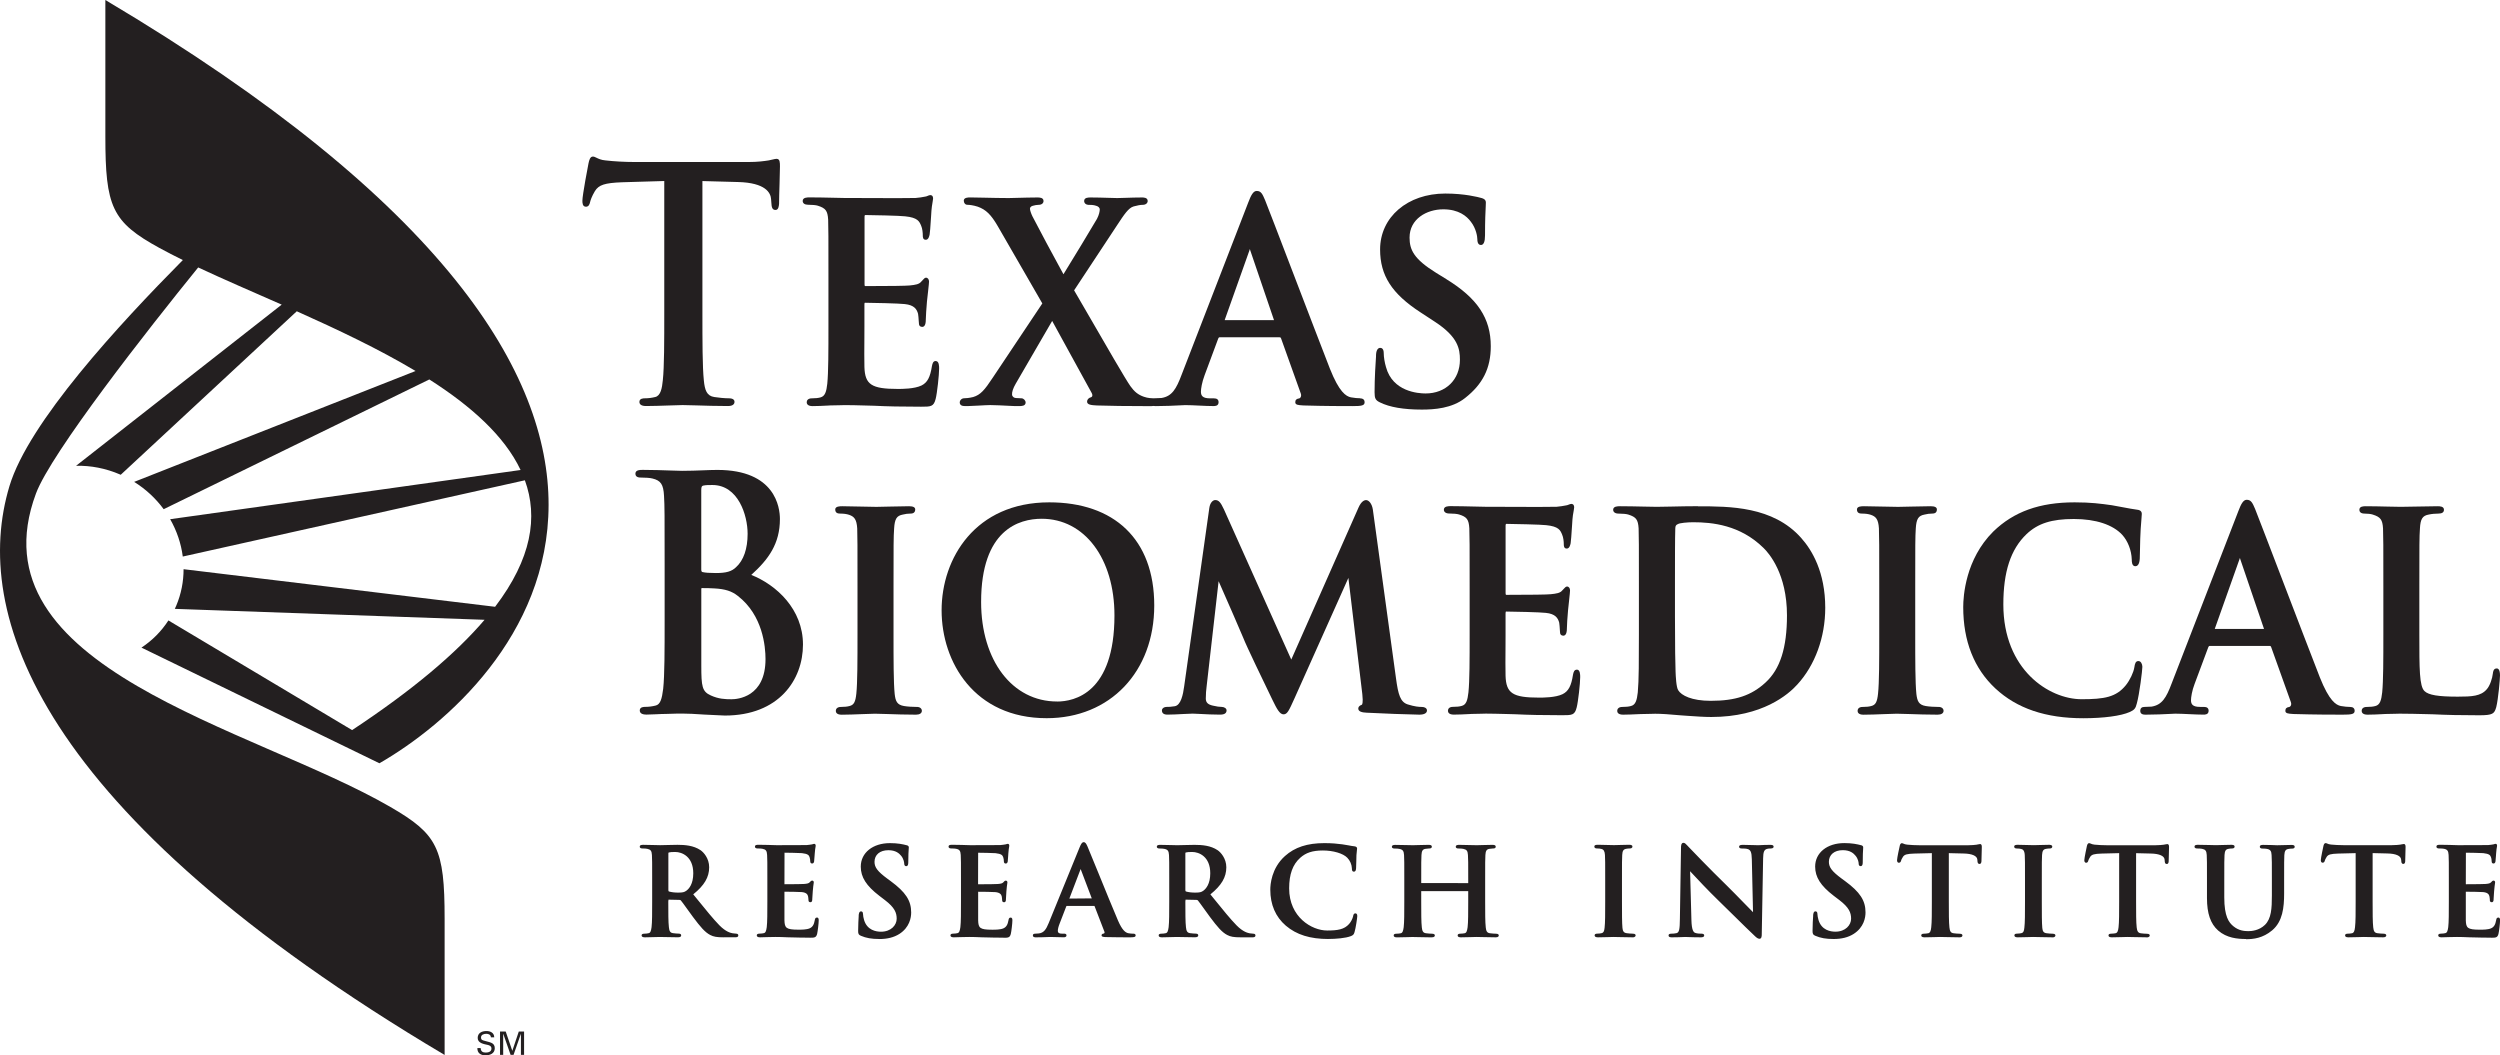 <?xml version="1.0" encoding="UTF-8"?>
<svg id="Layer_1" data-name="Layer 1" xmlns="http://www.w3.org/2000/svg" viewBox="0 0 624.52 263.63">
  <defs>
    <style>
      .cls-1 {
        fill: #231f20;
      }
    </style>
  </defs>
  <g>
    <path class="cls-1" d="m120.08,261.81c.02.82.48,1.13,1.25,1.13.65,0,1.44-.19,1.44-1.01,0-.57-.46-.8-.93-.9-.94-.21-2.51-.43-2.51-1.74s1.13-1.73,2.2-1.73c.97,0,1.93.45,1.93,1.57h-.83c-.03-.65-.57-.88-1.14-.88s-1.33.21-1.33.91.46.7.96.86c1.05.35,2.48.35,2.48,1.82,0,1.32-1.16,1.79-2.32,1.79s-2.06-.52-2.03-1.82h.83Z"/>
    <polygon class="cls-1" points="130.13 258.26 130.12 258.26 128.29 263.51 127.55 263.51 125.72 258.26 125.7 258.26 125.7 263.51 124.91 263.51 124.91 257.68 126.33 257.68 127.97 262.48 127.99 262.48 129.6 257.68 130.92 257.68 130.92 263.51 130.13 263.51 130.13 258.26"/>
    <path class="cls-1" d="m87.95,182.39c15.19-10.03,25.95-19.18,33.1-27.56l-77.38-2.73c.12-.27.25-.53.36-.8,1.25-2.97,1.83-6.05,1.83-9.11l77.82,9.39c9.16-12.04,10.76-22.46,7.44-31.6l-85.46,19.05c-.42-3.26-1.5-6.44-3.15-9.33l87.54-12.29c-4.07-8.58-12.46-16.02-22.8-22.62l-66.36,32.41c-1.95-2.65-4.44-5-7.38-6.82l70.3-27.7c-9.16-5.48-19.54-10.38-29.67-14.92l-43.99,40.85s-.07-.04-.11-.06c-3.63-1.57-7.39-2.28-11.04-2.19l51.37-40.26c-7.4-3.26-14.54-6.33-20.86-9.29-12.53,15.43-36.73,46.3-40.52,56.46-16.31,43.76,54.15,58.38,88.56,78.33,11.74,6.8,13.52,10.27,13.52,27.9v34.04C8.59,202.67-7.1,152.9,2.36,121.44c4.79-15.94,27.37-40.37,43.32-56.48-2.07-1.02-4.03-2.01-5.84-3.01-11.9-6.51-13.52-10.28-13.52-27.9V0c170.57,101.28,101.87,171.47,68.46,190.67l-59.44-28.89c2.65-1.75,4.95-4.03,6.73-6.79l45.88,27.39"/>
  </g>
  <path class="cls-1" d="m561.07,234.57c-2.12,0-4.82-.24-6.96-2.12-1.91-1.69-2.79-4.26-2.79-8.11v-4.39c0-4.58,0-5.41-.06-6.37-.06-1.03-.32-1.37-1.18-1.54-.21-.05-.65-.08-1.15-.08-.18,0-.72,0-.72-.46s.56-.46.87-.46c.93,0,1.97.03,2.85.05.66.02,1.25.04,1.64.04.33,0,.9-.02,1.53-.04.78-.02,1.64-.05,2.25-.05.3,0,.87,0,.87.46,0,.3-.23.46-.68.46-.33,0-.51.03-.86.09-.68.12-.91.5-.98,1.54-.06.96-.06,1.79-.06,6.37v4.21c0,4.75,1.12,6.29,2.32,7.25,1.3,1.05,2.61,1.19,3.72,1.19.76,0,2.67-.15,4.12-1.57,1.6-1.57,1.73-4.13,1.73-7.32v-3.76c0-4.58,0-5.4-.07-6.36-.05-1.02-.31-1.37-1.16-1.54-.22-.05-.71-.08-1.07-.08-.2,0-.71,0-.71-.46s.57-.46.84-.46c1.38,0,3.03.07,3.45.09h.09c.21,0,.51-.01.87-.02.77-.03,1.85-.06,2.63-.06.27,0,.83,0,.83.46s-.52.46-.74.46c-.32,0-.5.03-.86.09-.68.12-.92.5-.99,1.54-.05.96-.05,1.78-.05,6.37v3.22c0,3.47-.36,6.99-2.99,9.2-2.33,1.96-4.71,2.21-6.52,2.21Zm-103.02,0c-1.91,0-3.27-.24-4.56-.8-.57-.24-.7-.47-.7-1.2,0-1.49.1-3.09.15-3.77v-.18c.03-.26.07-.96.57-.96.33,0,.5.23.5.69,0,.34.11.92.27,1.49.77,2.52,2.97,2.9,4.21,2.9,2.55,0,3.93-1.67,3.93-3.24,0-1.49-.49-2.79-2.94-4.66l-1.42-1.08c-3.24-2.48-4.62-4.65-4.62-7.28,0-3.46,3-5.87,7.29-5.87,1.94,0,3.23.28,4.14.52.15.03.57.13.57.54,0,.12,0,.27-.02.5-.04.54-.09,1.45-.09,3.11,0,.41,0,1.09-.53,1.09-.33,0-.5-.24-.5-.73,0-.2-.13-1.1-.76-1.86-.49-.6-1.35-1.4-3.2-1.4-2.11,0-3.47,1.14-3.47,2.91,0,1.38.77,2.39,3.18,4.18l.86.63c3.73,2.74,5.11,4.86,5.11,7.82,0,1.3-.39,3.74-2.98,5.39-1.35.85-2.99,1.26-4.99,1.26Zm-126.17,0c-4.61,0-8-1.06-10.67-3.33-2.57-2.21-3.88-5.24-3.88-9.01,0-1.2.26-5.33,3.66-8.38,2.46-2.21,5.59-3.23,9.84-3.23,1.96,0,3.14.13,4.48.3.56.07,1.08.17,1.57.26.53.1,1.02.2,1.5.24.57.06.63.4.63.55,0,.1-.01.23-.04.4-.03.25-.08.63-.12,1.26-.03.48-.04,1.11-.04,1.7,0,.64-.02,1.24-.05,1.56-.03.34-.07.86-.56.86s-.49-.57-.49-.85c-.04-.94-.46-1.93-1.15-2.63-1.04-1.08-3.5-1.81-6.1-1.81s-4.24.56-5.65,1.82c-1.89,1.69-2.77,4.12-2.77,7.65,0,7.18,5.66,10.52,9.49,10.52,2.62,0,4.27-.26,5.48-1.63.5-.55.89-1.39,1-1.9.07-.38.14-.75.59-.75.14,0,.46.06.46.64,0,.41-.38,3.04-.69,4.05-.17.58-.34.76-.91.99-1.32.52-3.76.71-5.61.71Zm-112.24,0c-1.91,0-3.28-.24-4.57-.8-.57-.24-.7-.47-.7-1.2,0-1.47.1-3.06.14-3.74v-.2c.03-.26.08-.96.58-.96.23,0,.5.12.5.69,0,.35.11.96.27,1.49.77,2.52,2.97,2.9,4.21,2.9,2.55,0,3.93-1.67,3.93-3.24,0-1.49-.49-2.79-2.94-4.66l-1.41-1.08c-3.24-2.48-4.62-4.65-4.62-7.28,0-3.46,3-5.87,7.29-5.87,1.95,0,3.23.28,4.14.52.15.03.57.13.57.54,0,.12-.01.27-.03.5-.04.54-.1,1.45-.1,3.11,0,.41,0,1.09-.53,1.09-.23,0-.5-.13-.5-.73,0-.2-.13-1.11-.75-1.86-.49-.6-1.35-1.4-3.2-1.4-2.11,0-3.46,1.14-3.46,2.91,0,1.38.77,2.39,3.18,4.18l.86.63c3.73,2.75,5.12,4.86,5.12,7.82,0,1.3-.39,3.74-2.97,5.39-1.36.85-2.99,1.26-4.99,1.26Zm219.88-.06c-.41,0-.79-.34-1.18-.71-1.18-1.1-3.11-3-5.15-5.01-1.31-1.29-2.67-2.63-3.92-3.84-2.64-2.56-5.33-5.44-6.61-6.82-.18-.2-.34-.36-.46-.49l.33,12.23c.07,2.54.54,3.03.95,3.17.5.18,1.08.2,1.53.2.18,0,.71,0,.71.43,0,.48-.61.48-.9.48-1.3,0-2.27-.04-2.96-.06-.37-.01-.65-.03-.85-.03-.08,0-.25,0-.51.02-.62.03-1.68.07-2.81.07-.33,0-.87,0-.87-.48,0-.29.23-.43.69-.43.38,0,.91-.03,1.33-.14.66-.2.78-1.02.81-3.55l.28-17.8c0-.33,0-1.21.6-1.21.35,0,.61.28.97.67l.3.32c.51.54,5.12,5.36,9.53,9.65,1.17,1.14,2.97,2.99,4.43,4.49.94.97,1.78,1.83,2.16,2.2l-.3-13.2c-.04-1.85-.33-2.29-.93-2.54-.43-.17-1.16-.17-1.56-.17-.17,0-.69,0-.69-.45s.62-.46.99-.46c.98,0,1.92.03,2.65.06.45.02.82.03,1.07.03.11,0,.3-.01.56-.02.56-.03,1.43-.07,2.46-.07.31,0,.89,0,.89.46,0,.17-.1.45-.75.45-.3,0-.53,0-.87.09-.74.21-.97.74-1,2.38l-.34,18.98c0,.33,0,1.11-.59,1.11Zm182.77-.27c-1.78,0-3.19-.04-4.35-.07l-.97-.02c-1.33-.06-2.27-.09-3.2-.09h0c-.33,0-1.01,0-1.74.03-.37,0-.76.02-1.13.03-.35.01-.7.03-1,.03-.67,0-.81-.26-.81-.49,0-.2.12-.43.69-.43.45,0,.8-.06,1.06-.12.47-.09.62-.58.75-1.5.15-1.25.15-3.63.15-6.38v-5.29c0-4.58,0-5.41-.06-6.37-.06-1.03-.31-1.37-1.17-1.54-.21-.05-.66-.08-1.16-.08-.2,0-.71,0-.71-.46s.56-.46.87-.46c.42,0,.87,0,1.3.02.41,0,.82.02,1.19.02l.52.02c.58.02,1.08.04,1.41.04,2.13,0,7.15,0,7.67-.03.49-.05,1.04-.11,1.28-.17.07-.01.12-.03.18-.05.12-.04.24-.08.36-.08.14,0,.37.06.37.46,0,.08-.02.17-.04.31-.05.27-.14.73-.2,1.65-.02.13-.03.41-.05.72-.03.49-.07,1.06-.11,1.28-.08.43-.34.49-.5.49-.31,0-.46-.2-.46-.61,0-.21-.04-.68-.18-1.01-.18-.46-.42-.8-1.9-.97-.5-.05-3.69-.11-4.35-.11l-.02,7.72c0,.12.02.15.02.16,2.72-.01,4.46-.03,4.92-.07.69-.06,1.11-.14,1.34-.39.27-.29.41-.45.63-.45.2,0,.41.11.41.43,0,.07-.01.17-.04.34-.04.31-.13.86-.21,1.87l-.06.89c-.03.5-.07.98-.07,1.11,0,.25,0,.76-.46.76-.29,0-.48-.18-.48-.46v-.22c-.03-.25-.04-.54-.11-.83-.12-.44-.4-.9-1.56-1.02-.55-.06-3.48-.09-4.33-.09,0,.01,0,.05,0,.11v3.62c-.01,1.22-.02,2.79,0,3.41.06,1.9.39,2.34,3.5,2.34.77,0,2.05,0,2.81-.34.72-.33,1.07-.89,1.28-2.09.05-.26.11-.6.52-.6.44,0,.44.44.44.73,0,.69-.24,2.75-.4,3.38-.25.93-.69.93-1.85.93Zm-371.66,0c-1.78,0-3.19-.04-4.35-.07l-.97-.02c-1.32-.06-2.27-.09-3.19-.09h0c-.34,0-1.01,0-1.74.03-.37,0-.76.02-1.14.03-.35.01-.7.03-1,.03-.67,0-.81-.26-.81-.49,0-.29.23-.43.68-.43s.81-.06,1.06-.12c.46-.09.61-.58.74-1.5.15-1.25.15-3.63.15-6.38v-5.29c0-4.58,0-5.4-.06-6.37-.06-1.03-.31-1.37-1.17-1.54-.21-.05-.66-.08-1.16-.08-.18,0-.71,0-.71-.46s.56-.46.86-.46c.42,0,.86,0,1.29.02.41,0,.82.02,1.2.02l.55.02c.57.02,1.06.04,1.39.04,2.13,0,7.15,0,7.68-.03.49-.05,1.04-.11,1.28-.17.06-.01.12-.03.18-.05.12-.04.24-.08.36-.08.11,0,.38.04.38.46,0,.08-.02.17-.04.32-.05.27-.14.73-.2,1.65-.01.11-.03.34-.04.61-.03.51-.07,1.15-.11,1.39-.07.33-.24.49-.5.49-.31,0-.47-.2-.47-.61,0-.22-.04-.69-.17-1.01-.19-.47-.43-.8-1.91-.97-.5-.05-3.69-.11-4.34-.11l-.02,7.72c0,.12.01.15.02.16,2.72-.01,4.46-.03,4.91-.07.7-.06,1.12-.14,1.35-.39.26-.29.41-.45.64-.45.2,0,.41.11.41.43,0,.06-.01.17-.04.34-.05.31-.13.86-.21,1.87-.01.26-.04.64-.06,1-.03.46-.06.89-.06,1,0,.25,0,.76-.47.76-.29,0-.47-.18-.47-.46l-.02-.24c-.01-.24-.03-.52-.1-.8-.1-.41-.38-.9-1.55-1.03-.56-.06-3.49-.09-4.33-.09,0,.01,0,3.73,0,3.73,0,1.22-.02,2.8,0,3.41.06,1.9.39,2.34,3.5,2.34.77,0,2.05,0,2.81-.34.72-.33,1.07-.9,1.28-2.09.05-.26.11-.6.52-.6.44,0,.44.44.44.73,0,.69-.24,2.75-.4,3.38-.25.93-.69.93-1.85.93Zm-48.39,0c-1.78,0-3.19-.04-4.35-.07l-.97-.02c-1.32-.06-2.27-.09-3.19-.09h0c-.34,0-1.01,0-1.74.03-.37,0-.76.02-1.13.03-.35.02-.7.03-1,.03-.67,0-.81-.26-.81-.49,0-.29.23-.43.68-.43s.83-.07,1.07-.12c.46-.09.61-.58.74-1.5.15-1.25.15-3.63.15-6.38v-5.29c0-4.58,0-5.41-.06-6.37-.06-1.04-.31-1.37-1.17-1.54-.21-.05-.66-.08-1.16-.08-.18,0-.71,0-.71-.46s.56-.46.87-.46c.42,0,.87,0,1.3.02.41,0,.82.02,1.19.02l.55.02c.57.02,1.06.04,1.39.04,2.13,0,7.15,0,7.68-.03.46-.05,1.03-.11,1.28-.17.06-.01.12-.03.18-.05.11-.04.24-.08.36-.08.11,0,.38.04.38.46,0,.08-.02.17-.04.31-.05.27-.14.73-.2,1.65-.01.12-.03.37-.05.66-.03.5-.07,1.11-.11,1.34-.07.33-.23.49-.5.49-.31,0-.47-.2-.47-.61,0-.21-.04-.69-.17-1.01-.18-.46-.42-.8-1.91-.97-.5-.05-3.69-.11-4.34-.11l-.02,7.72c0,.12.01.15.02.16,2.72-.01,4.46-.03,4.91-.07.7-.06,1.12-.14,1.35-.39.27-.29.41-.45.64-.45.25,0,.41.17.41.43,0,.06-.01.17-.04.34-.05.31-.13.86-.21,1.87-.01.27-.04.68-.07,1.06-.03.43-.06.83-.06.94,0,.25,0,.76-.47.76-.29,0-.47-.17-.47-.46l-.02-.27c-.02-.24-.03-.5-.1-.78-.11-.41-.38-.9-1.56-1.02-.56-.06-3.49-.09-4.33-.09,0,.01,0,3.73,0,3.73,0,1.22-.02,2.79,0,3.41.06,1.9.39,2.34,3.5,2.34.77,0,2.05,0,2.81-.34.72-.33,1.07-.9,1.28-2.09.05-.26.11-.6.53-.6.44,0,.44.44.44.73,0,.7-.25,2.76-.4,3.38-.26.93-.69.93-1.85.93Zm310.44-.09c-1.24,0-2.44-.03-3.39-.06-.6-.02-1.09-.03-1.41-.03s-.84.02-1.44.04c-.8.03-1.73.05-2.43.05-.53,0-.8-.16-.8-.49,0-.29.23-.43.68-.43s.83-.07,1.07-.12c.46-.09.65-.44.74-1.34.16-1.26.16-3.59.16-6.53v-5.29c0-4.58,0-5.4-.06-6.36-.07-1.17-.49-1.42-.89-1.51-.28-.08-.63-.12-1.06-.12-.17,0-.69,0-.69-.49,0-.43.61-.43.93-.43.62,0,1.46.02,2.25.05.68.02,1.33.04,1.74.04.34,0,.9-.02,1.51-.04.75-.02,1.6-.05,2.24-.05.23,0,.84,0,.84.43,0,.49-.52.49-.68.49-.29,0-.53.03-.88.09-.68.12-.92.5-.99,1.54-.06.96-.06,1.79-.06,6.37v5.29c0,2.95,0,5.28.12,6.57.09.78.27,1.2,1.06,1.31.43.06,1.1.12,1.54.12.61,0,.68.3.68.43,0,.11-.05.49-.77.49Zm-104.86,0c-1.24,0-2.44-.03-3.38-.06-.6-.02-1.09-.03-1.41-.03-.3,0-.84.02-1.44.04-.8.03-1.73.05-2.44.05-.66,0-.8-.26-.8-.49,0-.29.23-.43.69-.43s.81-.06,1.06-.12c.45-.09.65-.44.74-1.34.15-1.25.15-3.58.15-6.53v-5.29c0-4.58,0-5.4-.06-6.37-.06-.94-.32-1.38-.9-1.51-.28-.08-.63-.12-1.06-.12-.17,0-.69,0-.69-.49,0-.43.61-.43.93-.43.62,0,1.47.02,2.25.05.68.02,1.33.04,1.74.04.34,0,.89-.02,1.5-.04.76-.02,1.6-.05,2.25-.05.23,0,.84,0,.84.43,0,.49-.52.49-.69.49-.29,0-.53.03-.88.09-.68.13-.92.5-.98,1.54-.06.96-.06,1.79-.06,6.37v5.29c0,2.95,0,5.28.12,6.57.09.78.28,1.2,1.06,1.31.43.06,1.1.12,1.54.12.6,0,.69.27.69.43,0,.11-.06.49-.77.49Zm187.5,0c-1.22,0-2.41-.03-3.36-.06-.61-.02-1.12-.03-1.46-.03-.3,0-.83.02-1.44.04-.8.03-1.73.05-2.43.05-.54,0-.81-.16-.81-.48,0-.29.23-.43.68-.43.36,0,.72-.04,1.06-.11.43-.09.64-.5.74-1.49.16-1.26.16-3.64.16-6.39v-12.13l-4.38.11c-1.83.06-2.45.23-2.84.79-.33.5-.45.84-.49.99-.04.14-.13.5-.52.5-.47,0-.47-.5-.47-.67,0-.52.61-3.31.65-3.5.08-.32.19-.72.56-.72.14,0,.27.05.42.12.22.09.49.21.92.24.89.09,2.06.15,3.06.15h12.16c.99,0,1.68-.09,2.1-.14l.28-.06c.3-.06.46-.09.58-.09.44,0,.44.45.44.81,0,.3-.02.93-.04,1.59-.03.73-.05,1.49-.05,1.9-.01.19-.05.67-.46.67-.48,0-.51-.45-.52-.78l-.04-.32c-.07-.92-1.33-1.47-3.44-1.51l-3.68-.09v12.13c0,2.75,0,5.13.15,6.42.11.91.29,1.36,1.04,1.46.42.06,1.09.12,1.54.12.61,0,.68.3.68.43,0,.15-.08.48-.78.48Zm-59.08,0c-1.23,0-2.43-.03-3.37-.06-.61-.02-1.12-.03-1.46-.03-.31,0-.84.02-1.45.04-.8.03-1.73.05-2.43.05s-.81-.26-.81-.48c0-.29.23-.43.69-.43.48,0,.84-.07,1.07-.11.49-.1.65-.64.75-1.49.15-1.25.15-3.63.15-6.39v-12.13l-4.39.11c-1.84.06-2.44.23-2.83.79-.3.45-.44.8-.5,1-.03.11-.11.5-.51.5-.47,0-.47-.47-.47-.67,0-.5.59-3.27.64-3.5.08-.3.19-.72.57-.72.13,0,.25.05.4.12.21.09.49.21.93.25.89.09,2.06.15,3.06.15h12.18c.96,0,1.64-.09,2.09-.14l.28-.06c.3-.06.46-.09.57-.09.44,0,.44.45.44.81,0,.3-.02.93-.04,1.59-.02.73-.05,1.49-.05,1.9-.02.23-.06.67-.46.67-.49,0-.51-.45-.53-.78l-.03-.32c-.07-.92-1.33-1.47-3.45-1.51l-3.67-.09v12.13c0,2.75,0,5.13.15,6.42.11.89.3,1.36,1.04,1.46.41.06,1.08.12,1.54.12.6,0,.68.27.68.43,0,.11-.06.48-.78.48Zm-46.79,0c-1.23,0-2.43-.03-3.37-.06-.61-.02-1.12-.03-1.46-.03-.3,0-.83.02-1.44.04-.8.03-1.73.05-2.44.05-.66,0-.8-.26-.8-.48,0-.2.12-.43.69-.43.36,0,.7-.04,1.07-.11.43-.09.64-.5.74-1.49.15-1.26.15-3.64.15-6.39v-12.13l-4.38.11c-1.83.06-2.44.23-2.82.79-.34.51-.46.84-.49.99-.04.15-.14.51-.53.51-.47,0-.47-.48-.47-.67,0-.51.59-3.24.66-3.5.06-.26.15-.71.55-.71.14,0,.26.05.41.12.21.09.48.21.93.24.89.09,2.06.15,3.06.15h12.18c.96,0,1.64-.09,2.08-.14l.27-.06c.31-.06.48-.1.59-.1.44,0,.44.45.44.81,0,.3-.02.93-.04,1.59-.02.73-.05,1.49-.05,1.9-.02.21-.07.67-.47.67-.48,0-.51-.45-.53-.78l-.03-.32c-.07-.92-1.32-1.47-3.44-1.51l-3.68-.09v12.13c0,2.75,0,5.13.15,6.42.1.89.28,1.36,1.03,1.46.41.06,1.09.12,1.54.12.6,0,.68.27.68.43,0,.15-.07.48-.77.48Zm-115.84,0c-1.21,0-2.4-.03-3.34-.06-.61-.02-1.12-.03-1.46-.03-.31,0-.84.02-1.45.04-.8.02-1.71.05-2.39.05-.21,0-.84,0-.84-.48,0-.29.23-.43.68-.43s.81-.06,1.07-.11c.46-.09.61-.58.74-1.5.15-1.25.15-3.62.15-6.38v-2.64h-11.74s0,2.64,0,2.64c0,2.75,0,5.13.15,6.42.1.89.28,1.36,1.03,1.46.43.06,1.1.12,1.54.12.62,0,.68.3.68.43,0,.18-.1.48-.8.48-1.21,0-2.4-.03-3.34-.06-.61-.02-1.12-.03-1.46-.03-.31,0-.84.02-1.44.04-.8.03-1.73.05-2.43.05-.54,0-.81-.16-.81-.48,0-.29.23-.43.69-.43s.81-.06,1.07-.11c.46-.09.61-.58.74-1.5.15-1.25.15-3.62.15-6.38v-5.29c0-4.58,0-5.41-.06-6.37-.06-1.03-.32-1.37-1.17-1.54-.21-.05-.68-.09-1.16-.09-.2,0-.71,0-.71-.45s.59-.46.84-.46c.98,0,2.04.03,2.93.05.62.02,1.16.03,1.5.03.32,0,.88-.02,1.5-.04.8-.02,1.7-.05,2.37-.05.27,0,.84,0,.84.46s-.52.45-.75.45c-.24,0-.51.03-.86.09-.68.12-.92.5-.98,1.54-.06.96-.06,1.79-.06,6.37v.63l11.74.02v-.65c0-4.58,0-5.41-.07-6.37-.06-1.03-.31-1.36-1.17-1.54-.21-.05-.68-.09-1.16-.09-.2,0-.71,0-.71-.45s.59-.46.84-.46c.97,0,2.04.03,2.93.06.62.02,1.15.03,1.5.03.32,0,.87-.02,1.49-.04.8-.02,1.7-.05,2.38-.05.25,0,.84,0,.84.46s-.53.45-.75.45-.5.03-.85.09c-.68.12-.92.5-.98,1.54-.06.96-.06,1.79-.06,6.37v5.29c0,2.75,0,5.13.15,6.42.09.87.28,1.36,1.03,1.46.45.06,1.1.12,1.54.12.59,0,.68.27.68.43,0,.18-.1.48-.8.48Zm-63.68,0c-1.71,0-2.53-.14-3.38-.59-1.3-.68-2.42-1.99-4.28-4.48-.53-.72-1.1-1.5-1.6-2.21-.65-.9-1.21-1.68-1.43-1.93-.09-.11-.2-.14-.4-.14l-2.68-.06-.05.47c0,2.77,0,5.16.15,6.41.1.91.28,1.39,1.03,1.49.43.06,1.11.12,1.48.12.41,0,.56.22.56.43,0,.22-.14.48-.81.48-1.18,0-2.58-.04-3.53-.06-.48-.01-.84-.02-.99-.02-.24,0-.7.02-1.25.03-.8.03-1.77.06-2.5.06-.53,0-.81-.16-.81-.48,0-.29.23-.43.68-.43.37,0,.72-.04,1.07-.12.46-.09.61-.57.74-1.5.15-1.25.15-3.63.15-6.38v-5.29c0-4.58,0-5.4-.06-6.36-.06-1.03-.31-1.37-1.17-1.54-.21-.05-.68-.09-1.16-.09-.18,0-.71,0-.71-.45s.56-.46.87-.46c1,0,2.12.03,2.98.06.54.02.98.03,1.23.03.53,0,1.4-.02,2.26-.05.82-.02,1.61-.04,2.08-.04,1.87,0,4.02.16,5.76,1.33.75.5,2.18,2.03,2.18,4.27,0,2.48-1.19,4.51-3.98,6.77l.96,1.18c2.24,2.77,4.02,4.96,5.58,6.56,1.62,1.65,2.84,1.9,3.3,1.99.36.06.63.09.86.09.42,0,.56.22.56.43,0,.48-.54.48-.78.48h-2.92Zm-12.11-21.32c-.79,0-1.3.04-1.57.12-.1.03-.14.04-.14.24v9.14c0,.3.05.32.16.37.54.17,1.39.28,2.26.28,1.21,0,1.57-.11,2.07-.47.64-.47,1.73-1.65,1.73-4.36,0-4.2-2.83-5.32-4.51-5.32Zm-15.71,21.32c-1.11,0-3.35,0-5.82-.06h-.15c-.53-.04-.96-.06-.96-.43,0-.4.41-.44.6-.46.02,0,.08-.05.12-.13.04-.09.04-.19,0-.3l-2.46-6.38c-.03-.08-.06-.09-.13-.09h-6.85l-.1.12-1.66,4.3c-.31.76-.45,1.45-.45,1.77,0,.37.12.74,1.04.74h.46c.23,0,.66,0,.66.43,0,.48-.52.48-.71.48-.5,0-1.09-.02-1.67-.04-.57-.02-1.13-.04-1.6-.04-.1,0-.34,0-.67.02-.72.03-1.86.07-2.96.07-.25,0-.78,0-.78-.48,0-.29.19-.43.56-.43.27,0,.69-.03.93-.06,1.25-.16,1.81-1,2.46-2.59l7.71-18.89c.36-.84.58-1.32,1.04-1.32.43,0,.66.44.94,1.07.32.72,1.43,3.45,2.72,6.62,1.69,4.14,3.78,9.29,4.9,11.88,1.09,2.52,1.91,3.02,2.57,3.17.47.1.94.12,1.25.12.16,0,.59,0,.59.43,0,.46-.55.48-1.61.48Zm-14.98-9.68l5.6-.05-2.78-7.33-2.82,7.38Zm-86.35,9.68c-1.71,0-2.53-.14-3.38-.59-1.3-.68-2.42-1.99-4.28-4.48-.52-.7-1.07-1.47-1.57-2.16-.67-.93-1.24-1.73-1.47-1.98-.09-.11-.2-.14-.41-.14l-2.68-.06-.05.47c0,2.77,0,5.16.15,6.41.1.91.28,1.39,1.03,1.49.42.06,1.11.12,1.48.12.41,0,.56.22.56.43,0,.32-.27.48-.81.48-1.18,0-2.59-.04-3.53-.06-.47-.01-.83-.02-.99-.02-.24,0-.7.02-1.25.03-.8.03-1.78.06-2.51.06-.66,0-.8-.26-.8-.48,0-.29.23-.43.68-.43.37,0,.72-.04,1.07-.12.46-.09.61-.57.74-1.5.15-1.25.15-3.63.15-6.38v-5.29c0-4.58,0-5.4-.06-6.37-.06-1.03-.31-1.36-1.17-1.54-.21-.05-.68-.09-1.16-.09-.2,0-.71,0-.71-.45s.56-.46.87-.46c1,0,2.12.03,2.98.06.54.02.98.03,1.23.03.53,0,1.4-.02,2.25-.05.82-.02,1.62-.04,2.08-.04,1.87,0,4.02.16,5.76,1.33.75.5,2.17,2.03,2.17,4.27,0,2.48-1.19,4.52-3.98,6.77l.97,1.19c2.24,2.76,4.01,4.95,5.57,6.55,1.63,1.65,2.8,1.89,3.3,1.99.36.06.63.09.86.09.41,0,.56.22.56.43,0,.48-.54.48-.77.48h-2.92Zm-12.11-21.32c-.79,0-1.31.04-1.57.12-.1.03-.14.04-.14.24v9.14c0,.3.05.32.16.37.54.17,1.39.28,2.26.28,1.21,0,1.56-.11,2.07-.47.65-.47,1.73-1.65,1.73-4.36,0-4.2-2.84-5.32-4.51-5.32Z"/>
  <g>
    <g>
      <path class="cls-1" d="m262.1,125.49c-18.47,0-26.88,13.98-26.88,26.96s8.21,26.96,26.25,26.96c15.82,0,26.87-11.58,26.87-28.16s-10.05-25.76-26.24-25.76Zm1.96,49.75c-11.17,0-18.97-10.23-18.97-24.87,0-18.08,9.49-20.78,15.14-20.78,10.7,0,18.17,9.93,18.17,24.15,0,19.41-10.03,21.51-14.35,21.51Z"/>
      <path class="cls-1" d="m187.67,143.62c4.31-3.89,7.16-7.79,7.16-13.96,0-2.88-1.13-12.27-15.63-12.27-1.12,0-2.32.05-3.62.1-1.56.06-3.27.13-5.19.13-.55,0-1.54-.03-2.78-.08-1.97-.07-4.67-.16-7.05-.16-.88,0-1.83.07-1.83.96,0,.96,1.03.96,1.47.96.96,0,2.19.07,2.77.23,2.11.5,2.76,1.48,2.91,4.35.15,2.56.15,4.77.15,17v14.12c0,7.35,0,13.7-.36,17.06-.31,2.52-.71,3.94-1.91,4.2-.85.21-1.68.32-2.54.32-.35,0-1.4,0-1.4.88,0,.7.57,1.05,1.69,1.05.7,0,1.5-.04,2.33-.08.88-.04,1.79-.09,2.66-.09,1.72-.08,3.31-.08,4.1-.08h0c1.04,0,3.17.08,5.41.25,1.02.04,2.04.09,2.91.14.93.05,1.7.1,2.15.1,13.48,0,19.52-8.91,19.52-17.73s-6.61-14.89-12.93-17.41Zm-3.8-1.93c-1.08,1.06-2.45,1.46-5.03,1.46-1.59,0-2.68-.08-3.33-.24-.15-.04-.33-.09-.33-.65v-19.82c0-.88.16-1.03.47-1.13.69-.15,1.34-.15,2.32-.15,6.4,0,8.79,7.48,8.79,12.19,0,3.75-1,6.63-2.89,8.34Zm-8.69,5.54c0-.32.09-.32.19-.32,1.07,0,1.79,0,3.09.08,2.71.15,4.35.68,5.86,1.88,6.24,4.83,6.91,12.64,6.91,15.78,0,9.55-7.08,10.03-8.49,10.03-1.63,0-3.24-.07-5.17-.95-2.18-.98-2.38-2.21-2.38-7.48v-19.02Z"/>
      <path class="cls-1" d="m229.03,176.6c-.96,0-2.37-.08-3.21-.23-1.72-.29-2.12-1.2-2.32-3-.29-2.87-.29-8.44-.29-14.89v-12.04c0-10.39,0-12.27.15-14.43.15-2.41.64-3.18,2.19-3.47.69-.16,1.19-.24,1.83-.24.34,0,1.25,0,1.25-1.04,0-.53-.52-.8-1.54-.8-1.36,0-3.23.05-4.9.09-1.34.03-2.55.07-3.26.07-.84,0-2.22-.03-3.71-.07-1.71-.04-3.54-.09-4.81-.09-.53,0-1.76,0-1.76.8,0,.92.67,1.04,1.25,1.04.87,0,1.6.1,2.23.31,1.22.43,1.87,1.07,2.01,3.39.07,2.16.07,4.04.07,14.43v12.04c0,6.45,0,12.02-.29,14.81-.22,2.1-.62,2.82-1.7,3.09-.55.15-1.26.23-2.17.23s-1.26.5-1.26.97c0,.36.19.97,1.47.97,1.44,0,3.47-.08,5.22-.15,1.31-.05,2.47-.1,3.08-.1.68,0,1.75.04,3.06.08,2.07.07,4.65.16,7.2.16.92,0,1.47-.36,1.47-.97,0-.47-.39-.97-1.25-.97Z"/>
      <path class="cls-1" d="m587.1,176.6c-.69,0-1.37-.07-2.34-.23-1.22-.25-2.91-1.29-5.24-7.15-2.09-5.35-5.93-15.39-9.37-24.37-3.26-8.51-6.07-15.86-6.8-17.69-.64-1.49-.99-2.31-2.1-2.31-.86,0-1.43,1.06-2.11,2.88l-16.61,42.92c-1.39,3.71-2.45,5.43-5.04,5.87-.29,0-.62.02-.95.04-.32.02-.64.04-.93.04-.59,0-.96.37-.96.97,0,.96.94.96,1.39.96,2.31,0,4.67-.12,6.08-.19.63-.03,1.08-.06,1.28-.06,1,0,2.23.06,3.47.12,1.27.06,2.54.12,3.6.12.35,0,1.26,0,1.26-.96,0-.65-.39-.97-1.18-.97h-.94c-1.89,0-2.28-.67-2.28-1.68,0-.69.24-2.35.91-4.09l3.41-9.14q.11-.32.35-.32h14.95c.21,0,.32.03.42.33l4.91,13.71c.16.44.05.76-.04.91-.09.16-.23.27-.34.29-.7.09-1,.38-1,.97,0,.66.75.71,1.8.78l.32.02c5.33.16,9.97.16,12.2.16s2.99-.13,2.99-.96c0-.61-.4-.97-1.11-.97Zm-27.55-37.24c.02.05.09.33.09.33l5.93,17.42h-12.3s.05-.16.05-.16l6.17-17.39s.03-.12.06-.19Z"/>
      <path class="cls-1" d="m534.23,165.13c-.76,0-.91.65-1.05,1.56-.21,1.32-1.1,3.19-2.11,4.46-2.43,3.01-5.38,3.52-11.07,3.52-8.12,0-19.55-7.34-19.55-23.67,0-8.2,1.84-13.78,5.78-17.56,2.84-2.69,6.27-3.79,11.82-3.79s9.76,1.44,12.09,3.94c1.43,1.58,2.32,3.89,2.39,6.17,0,.46,0,1.69.89,1.69.98,0,1.08-1.44,1.11-1.92.03-.51.04-1.37.06-2.36.03-1.61.07-3.62.17-5.02.08-1.35.16-2.19.21-2.77.04-.46.07-.76.07-1.01,0-.42-.2-.94-1.15-1.04-1.09-.14-2.25-.37-3.5-.6-.9-.17-1.84-.35-2.84-.52-2.8-.39-5.22-.72-9.29-.72-8.73,0-15.19,2.31-20.32,7.29-6.97,6.93-7.51,16.19-7.51,18.87,0,8.51,2.7,15.35,8.02,20.32,5.39,5.01,12.57,7.45,21.98,7.45,5.07,0,9.4-.58,11.58-1.55,1.17-.52,1.49-.91,1.79-2.16.65-2.3,1.38-8.29,1.38-9.13,0-.69-.37-1.44-.96-1.44Z"/>
      <path class="cls-1" d="m355.2,176.6c-.75,0-1.76-.08-3.54-.63-1.84-.6-2.38-2.42-2.93-6.54l-5.78-42.13c-.23-1.54-1.04-2.37-1.68-2.37-.48,0-1.2.32-1.88,1.82l-16.82,38.02-16.83-37.54c-.83-1.79-1.32-2.31-2.17-2.31-.6,0-1.29.68-1.47,1.97l-6.28,44.54c-.27,2.04-.81,4.79-2.4,5-1,.16-1.4.16-1.91.16-.82,0-1.25.44-1.25.88,0,.7.47,1.05,1.39,1.05,1.14,0,2.61-.08,3.89-.15.99-.05,1.87-.1,2.41-.1.45,0,1.18.04,2.05.09,1.35.07,3.04.16,4.66.16.52,0,1.75,0,1.75-1.05,0-.49-.56-.88-1.25-.88-.57,0-1.14-.08-2.19-.32-1.23-.27-1.75-.79-1.75-1.77,0-1.16.08-2.04.22-3.17l2.98-26.14c2.01,4.56,5.66,12.89,6.16,14.16.7,1.86,5.36,11.51,7.12,15.14l.18.37c1.08,2.23,1.81,3.59,2.75,3.59s1.32-.83,2.75-4l13.46-30.08,3.48,29.04c.25,2.28-.05,2.6-.12,2.64-.74.26-.89.66-.89.95,0,.82,1.06.99,2.1,1.04,2.58.16,11.63.49,13.15.49,1.21,0,1.91-.38,1.91-1.05,0-.52-.52-.88-1.26-.88Z"/>
      <path class="cls-1" d="m623.71,166.98c-.82,0-.92.81-.97,1.25-.13,1.24-.75,3.11-1.53,3.96-1.47,1.72-3.72,1.84-7.26,1.84-4.87,0-7.26-.4-8.28-1.38-1.3-1.21-1.3-5.55-1.3-14.18v-12.04c0-10.39,0-12.27.15-14.43.13-2.37.64-3.18,2.2-3.46.72-.17,1.72-.24,2.39-.24.94,0,1.41-.32,1.41-.96,0-.88-1.09-.88-1.61-.88-1.38,0-3.62.05-5.59.09-1.55.03-2.93.06-3.6.06-.75,0-1.93-.03-3.27-.06-1.75-.04-3.78-.09-5.46-.09-.52,0-1.6,0-1.6.88,0,.36.17.96,1.31.96.82,0,1.55.09,2.02.24,1.96.62,2.44,1.27,2.58,3.46.08,2.16.08,4.04.08,14.43v12.04c0,6.23,0,11.62-.29,14.5-.21,1.94-.55,3.12-1.7,3.4-.57.16-1.26.23-2.17.23s-1.26.5-1.26.96c0,.36.19.97,1.47.97,1.15,0,2.53-.07,3.89-.14l.52-.03c.9,0,1.75-.03,2.44-.05.47-.02.87-.03,1.17-.03,2.16,0,4.37.06,6.88.12l1.55.04c3.15.16,6.78.24,11.43.24,3.39,0,3.8-.36,4.27-2.02.52-2.05.94-7.1.94-7.92,0-1.45-.44-1.76-.81-1.76Z"/>
      <path class="cls-1" d="m484.26,176.6c-.97,0-2.38-.08-3.21-.23-1.71-.29-2.11-1.2-2.32-3-.29-2.87-.29-8.44-.29-14.89v-12.04c0-10.39,0-12.27.14-14.43.15-2.4.64-3.18,2.2-3.47.69-.16,1.18-.24,1.83-.24.58,0,1.24-.12,1.24-1.04,0-.53-.52-.8-1.54-.8-1.35,0-3.22.05-4.88.09-1.34.03-2.56.07-3.28.07-.84,0-2.22-.03-3.69-.07-1.71-.04-3.54-.09-4.82-.09-.57,0-1.76,0-1.76.8,0,.92.67,1.04,1.26,1.04.87,0,1.61.1,2.23.31,1.22.43,1.86,1.07,2,3.39.08,2.16.08,4.04.08,14.43v12.04c0,6.45,0,12.02-.3,14.81-.22,2.1-.62,2.82-1.69,3.09-.57.16-1.27.23-2.18.23s-1.24.5-1.24.97c0,.36.19.97,1.47.97,1.44,0,3.46-.08,5.21-.15,1.31-.05,2.47-.1,3.09-.1.68,0,1.75.04,3.06.08,2.07.07,4.64.16,7.18.16.92,0,1.47-.36,1.47-.97,0-.47-.39-.97-1.25-.97Z"/>
      <path class="cls-1" d="m424.17,126.45c-2.23,0-4.71.05-6.78.1-1.47.03-2.73.06-3.55.06-.77,0-1.94-.03-3.28-.06-1.83-.04-3.98-.09-5.9-.09-.5,0-1.68,0-1.68.88,0,.59.51.96,1.33.96,1.04,0,2.02.1,2.45.24,1.96.62,2.44,1.27,2.58,3.46.07,2.16.07,4.03.07,14.43v12.04c0,6.23,0,11.62-.28,14.5-.22,1.99-.56,3.12-1.71,3.4-.56.16-1.27.23-2.17.23s-1.26.5-1.26.97c0,.36.19.96,1.48.96,1.16,0,2.53-.07,3.89-.13l.51-.02c.9,0,1.74-.03,2.43-.05.48-.02.88-.03,1.18-.03,1.45,0,3.67.14,6.42.4l1.69.12c2.01.14,4.09.29,5.89.29,12.82,0,19.3-5.67,21.49-8.1,4.45-4.84,6.99-11.83,6.99-19.18,0-8.89-3.29-14.42-6.05-17.49-7.01-7.86-17.84-7.86-25.75-7.86Zm16.88,44.04c-3.53,3.26-7.5,4.58-13.69,4.58-4.79,0-7.33-1.35-8.12-2.63-.51-.72-.63-3.6-.67-4.68-.07-1.36-.15-6.54-.15-13.79v-8.58c0-5.41,0-11,.08-13.32,0-.75.2-.95.68-1.16.41-.26,2.33-.45,3.78-.45,4.75,0,11.75.67,17.59,6.43,1.37,1.33,5.85,6.47,5.85,16.83,0,8.1-1.7,13.42-5.34,16.76Z"/>
      <path class="cls-1" d="m393.91,167.29c-.65,0-.83.58-.96,1.25-.43,2.82-1.14,4.14-2.61,4.87-1.77.86-4.86.86-5.88.86-6.58,0-8.22-1.07-8.36-5.46-.05-1.4-.03-4.69-.01-7.33,0-1.1.01-2.09.01-2.77v-5.45c0-.29.05-.49.12-.49,1.61,0,8.79.17,9.94.33,2.42.24,3.04,1.33,3.34,2.44.09.56.12,1.12.15,1.63.02.3.03.58.06.82,0,.51.31.81.82.81.4,0,.89-.31.89-1.77,0-.49.14-3.19.29-4.55l.24-2.25c.19-1.77.26-2.44.26-2.74,0-.56-.31-.97-.74-.97-.3,0-.51.23-.77.52-.11.13-.25.27-.43.45-.52.66-1.43.8-2.87.95-.91.1-4.95.16-11.1.16-.08,0-.19,0-.19-.48v-16.85c0-.27.07-.4.19-.4,1.31,0,8.87.17,9.94.32,3.14.32,3.54,1.26,3.99,2.35.33.72.42,1.84.42,2.38,0,.39,0,1.12.74,1.12.68,0,.87-.88.97-1.32.1-.59.21-2.29.29-3.52.03-.44.05-.8.07-1,.1-2.14.31-3.17.43-3.78.06-.3.09-.49.09-.66,0-.79-.48-.88-.68-.88-.22,0-.45.09-.67.18-.13.05-.27.11-.39.14l-.42.08c-.53.1-1.34.25-2.22.32-.36.02-1.9.04-4.57.04-3.05,0-6.96-.02-9.68-.03h-3.06c-.76,0-1.92-.04-3.26-.07-1.83-.04-3.99-.1-5.91-.1-.5,0-1.69,0-1.69.88,0,.59.51.96,1.33.96,1.04,0,2.02.1,2.46.24,1.96.61,2.44,1.26,2.57,3.46.08,2.16.08,4.04.08,14.43v12.04c0,6.24,0,11.62-.3,14.5-.22,1.99-.55,3.12-1.7,3.4-.55.16-1.24.23-2.17.23s-1.25.5-1.25.97c0,.36.19.97,1.46.97,1.16,0,2.54-.07,3.91-.14l.5-.03c.9,0,1.75-.03,2.44-.05.47-.02.87-.03,1.17-.03,1.41,0,3.1.05,5.17.1l2.18.06c3.09.16,6.92.24,11.71.24,2.42,0,3.15,0,3.62-1.94.37-1.39.88-6.04.88-7.6,0-.5,0-1.85-.82-1.85Z"/>
    </g>
    <g>
      <path class="cls-1" d="m194.02,39.67c-.23,0-.58.08-1.15.21l-.84.19c-1.24.19-2.75.4-4.95.4h-28.62c-2.34,0-5.09-.15-7.21-.4-1.07-.09-1.74-.42-2.24-.66-.34-.17-.61-.3-.89-.3-.7,0-.93.85-1.11,1.72-.11.5-1.52,7.93-1.52,9.28,0,.53,0,1.53.89,1.53.69,0,.91-.61,1.03-1.15.1-.44.39-1.38,1.2-2.74.97-1.57,2.43-2.05,6.81-2.22l10.52-.31v32.68c0,7.36,0,13.72-.36,17.08-.19,2-.55,3.9-1.91,4.2-.85.21-1.68.32-2.54.32-.35,0-1.4,0-1.4.89,0,.69.57,1.04,1.69,1.04,1.65,0,3.83-.08,5.71-.14,1.42-.05,2.67-.1,3.39-.1.8,0,1.99.04,3.43.08,2.24.07,5.03.16,7.92.16,1.46,0,1.62-.73,1.62-1.04,0-.33-.18-.89-1.39-.89-1.09,0-2.66-.16-3.66-.32-1.88-.27-2.38-1.72-2.61-4.12-.36-3.44-.36-9.79-.36-17.15v-32.68l8.86.24c6.98.17,8.19,2.74,8.29,4.26l.07.88c.06,1.07.18,1.84,1.04,1.84.75,0,.84-.98.89-1.53,0-1.1.06-3.15.12-5.1.05-1.75.1-3.42.1-4.21,0-.99,0-1.93-.82-1.93Z"/>
      <path class="cls-1" d="m233.77,90.18c-.65,0-.82.56-.96,1.25-.44,2.82-1.14,4.14-2.61,4.87-1.78.86-4.88.86-5.9.86-6.58,0-8.22-1.07-8.36-5.47-.05-1.41-.03-4.69-.01-7.33,0-1.1.01-2.09.01-2.78v-5.46c0-.11,0-.49.12-.49,1.61,0,8.8.17,9.95.33,2.41.24,3.03,1.33,3.33,2.44.09.54.12,1.08.15,1.58.02.32.04.62.07.87,0,.51.3.81.82.81.41,0,.89-.31.89-1.77,0-.46.15-3.2.29-4.55l.28-2.53c.17-1.59.24-2.18.24-2.47,0-.55-.32-.97-.75-.97-.3,0-.5.23-.76.52-.11.13-.25.28-.43.46-.53.67-1.44.81-2.87.96-.91.1-4.96.16-11.11.16-.08,0-.19,0-.19-.49v-16.86c0-.27.06-.4.19-.4,1.31,0,8.88.16,9.95.32,3.15.32,3.54,1.26,4,2.35.33.72.41,1.84.41,2.39,0,.39,0,1.12.75,1.12.67,0,.87-.89.96-1.32.1-.54.19-2.02.27-3.2.04-.58.07-1.07.09-1.32.1-2.15.3-3.17.41-3.79.06-.29.09-.49.09-.65,0-.77-.42-.88-.68-.88-.22,0-.45.09-.67.19-.13.05-.26.11-.37.14l-.44.08c-.57.11-1.34.25-2.22.31-.36.02-1.89.04-4.57.04-3.05,0-6.96-.02-9.69-.03h-3.06c-.77,0-1.94-.04-3.29-.07-1.83-.04-3.98-.09-5.89-.09-.51,0-1.69,0-1.69.88,0,.6.5.96,1.33.96,1.03,0,2.02.09,2.45.24,1.96.62,2.44,1.27,2.58,3.47.07,2.16.07,4.04.07,14.45v12.05c0,6.24,0,11.63-.29,14.51-.21,1.94-.55,3.12-1.71,3.41-.55.15-1.26.23-2.17.23s-1.26.5-1.26.97c0,.36.19.97,1.47.97,1.16,0,2.54-.07,3.9-.14l.51-.03c.9,0,1.75-.03,2.45-.05.48-.02.88-.03,1.17-.03,1.4,0,3.08.04,5.14.1l2.21.06c3.09.16,6.92.24,11.73.24,2.42,0,3.14,0,3.63-1.94.37-1.39.87-6.05.87-7.61,0-.5,0-1.85-.82-1.85Z"/>
      <path class="cls-1" d="m361.33,69.74l-2.6-1.6c-5.56-3.45-6.61-5.75-6.61-8.79,0-4.63,4.24-7.06,8.43-7.06,3.82,0,5.85,1.69,6.89,3.11,1.32,1.69,1.61,3.71,1.61,4.35,0,1.19.49,1.45.89,1.45.69,0,1.03-.81,1.03-2.41,0-3.82.11-5.87.17-7.09.02-.49.04-.84.04-1.1,0-.73-.56-.98-1.04-1.12-.92-.26-4.28-1.13-9.1-1.13-9.43,0-16.28,5.88-16.28,13.97,0,6.49,2.92,11.04,10.08,15.7l3.68,2.41c5.7,3.74,6.18,6.71,6.18,9.44,0,4.96-3.53,8.42-8.58,8.42-1.9,0-8.22-.47-9.88-6.57-.34-1.12-.57-2.54-.57-3.46,0-1.13-.48-1.36-.89-1.36-.65,0-1.04.75-1.04,2v.18c-.1,1.33-.36,5.37-.36,8.9,0,1.56.24,2.02,1.36,2.55,2.39,1.19,5.9,1.79,10.44,1.79,3.08,0,7.54-.3,10.78-2.87,4.46-3.48,6.45-7.48,6.45-12.96,0-6.97-3.32-11.98-11.1-16.75Z"/>
      <path class="cls-1" d="m339.8,99.49c-.68,0-1.38-.07-2.33-.23-1.22-.25-2.92-1.29-5.25-7.16-2.07-5.31-5.87-15.23-9.29-24.16-3.3-8.63-6.16-16.09-6.9-17.93-.66-1.54-.99-2.31-2.1-2.31-.85,0-1.42,1.06-2.11,2.89l-16.62,42.96c-1.39,3.71-2.46,5.44-5.05,5.87-.29,0-.62.02-.95.04-.32.02-.64.04-1.08.04-.31,0-1.41-.03-2.38-.39-1.41-.49-2.35-1.23-3.35-2.64-1.08-1.48-6.4-10.69-10.28-17.41-1.7-2.94-3.12-5.41-3.79-6.53l10.7-16.21c1.8-2.74,2.89-4.4,4.19-4.76.95-.26,1.68-.39,2.24-.39.86,0,1.25-.5,1.25-.96,0-.88-1.05-.88-1.4-.88-1.39,0-2.85.05-4.07.09-.87.03-1.63.06-2.14.06s-1.31-.03-2.25-.06c-1.34-.04-2.95-.09-4.4-.09-.56,0-1.61,0-1.61.88,0,.6.53.96,1.03.96s1.33,0,1.97.24c.51.12.9.5.9.88,0,.49-.18,1.4-.69,2.37-1.05,1.85-6.32,10.51-8.38,13.85l-.9-1.65c-2.18-4.01-4.44-8.16-6.85-12.82-.34-.69-.62-1.55-.62-1.9,0-.26.18-.59.7-.73.46-.15,1.09-.24,1.44-.24.76,0,1.25-.38,1.25-.96,0-.88-1.04-.88-1.54-.88-1.49,0-3.57.06-5.14.1-.94.03-1.7.05-2.03.05-1.78,0-4.27-.05-6.33-.1-1.46-.03-2.71-.06-3.34-.06-.38,0-1.54,0-1.54.8,0,.6.38,1.04.9,1.04s1.5.12,2.59.47c2.04.73,3.31,1.96,5,4.87l11.13,19.3-12.35,18.5c-2.1,3.19-3.11,4.34-4.92,4.88-.96.25-1.89.31-2.25.31-.66,0-1.11.54-1.11,1.05,0,.27.11.89,1.18.89h1.08c.49,0,1.45-.06,2.46-.11,1.1-.06,2.26-.13,2.9-.13,1.07,0,3.31.11,4.8.19.7.04,1.22.06,1.34.06h1.16c.46,0,1.54,0,1.54-.89,0-.52-.52-1.05-1.03-1.05-.27,0-.53-.02-.78-.04-.22-.02-.42-.03-.59-.03-.44,0-.93-.29-.99-.83-.06-.64.26-1.62.91-2.74l9.11-15.69c1.3,2.35,2.71,4.94,4.21,7.68,1.78,3.26,3.68,6.72,5.63,10.26.24.43.22.7.16.86-.06.15-.18.22-.23.24-.67.18-1.05.59-1.05,1.12,0,.78,1.02.89,2.47.96,3.45.11,7.42.16,11.78.16h1.88c.19,0,.36-.01.43-.04.16.03.36.04.59.04,2.31,0,4.67-.12,6.09-.19.63-.03,1.09-.06,1.28-.06,1,0,2.23.06,3.47.12,1.27.06,2.55.12,3.61.12.34,0,1.25,0,1.25-.96,0-.65-.39-.97-1.18-.97h-.94c-1.9,0-2.29-.67-2.29-1.68,0-.68.25-2.33.92-4.1l3.4-9.15q.11-.32.34-.32h14.96c.21,0,.32.03.42.33l4.91,13.72c.12.33.1.66-.04.92-.09.16-.23.27-.34.29-.7.09-1,.38-1,.97,0,.66.75.71,1.79.78l.32.02c5.35.16,9.99.16,12.22.16s2.99-.13,2.99-.96c0-.36-.14-.97-1.11-.97Zm-27.57-37.28c.02.06.09.33.09.33l5.94,17.44h-12.32s.04-.16.04-.16l6.18-17.39c.01-.05.04-.14.06-.22Z"/>
    </g>
  </g>
</svg>